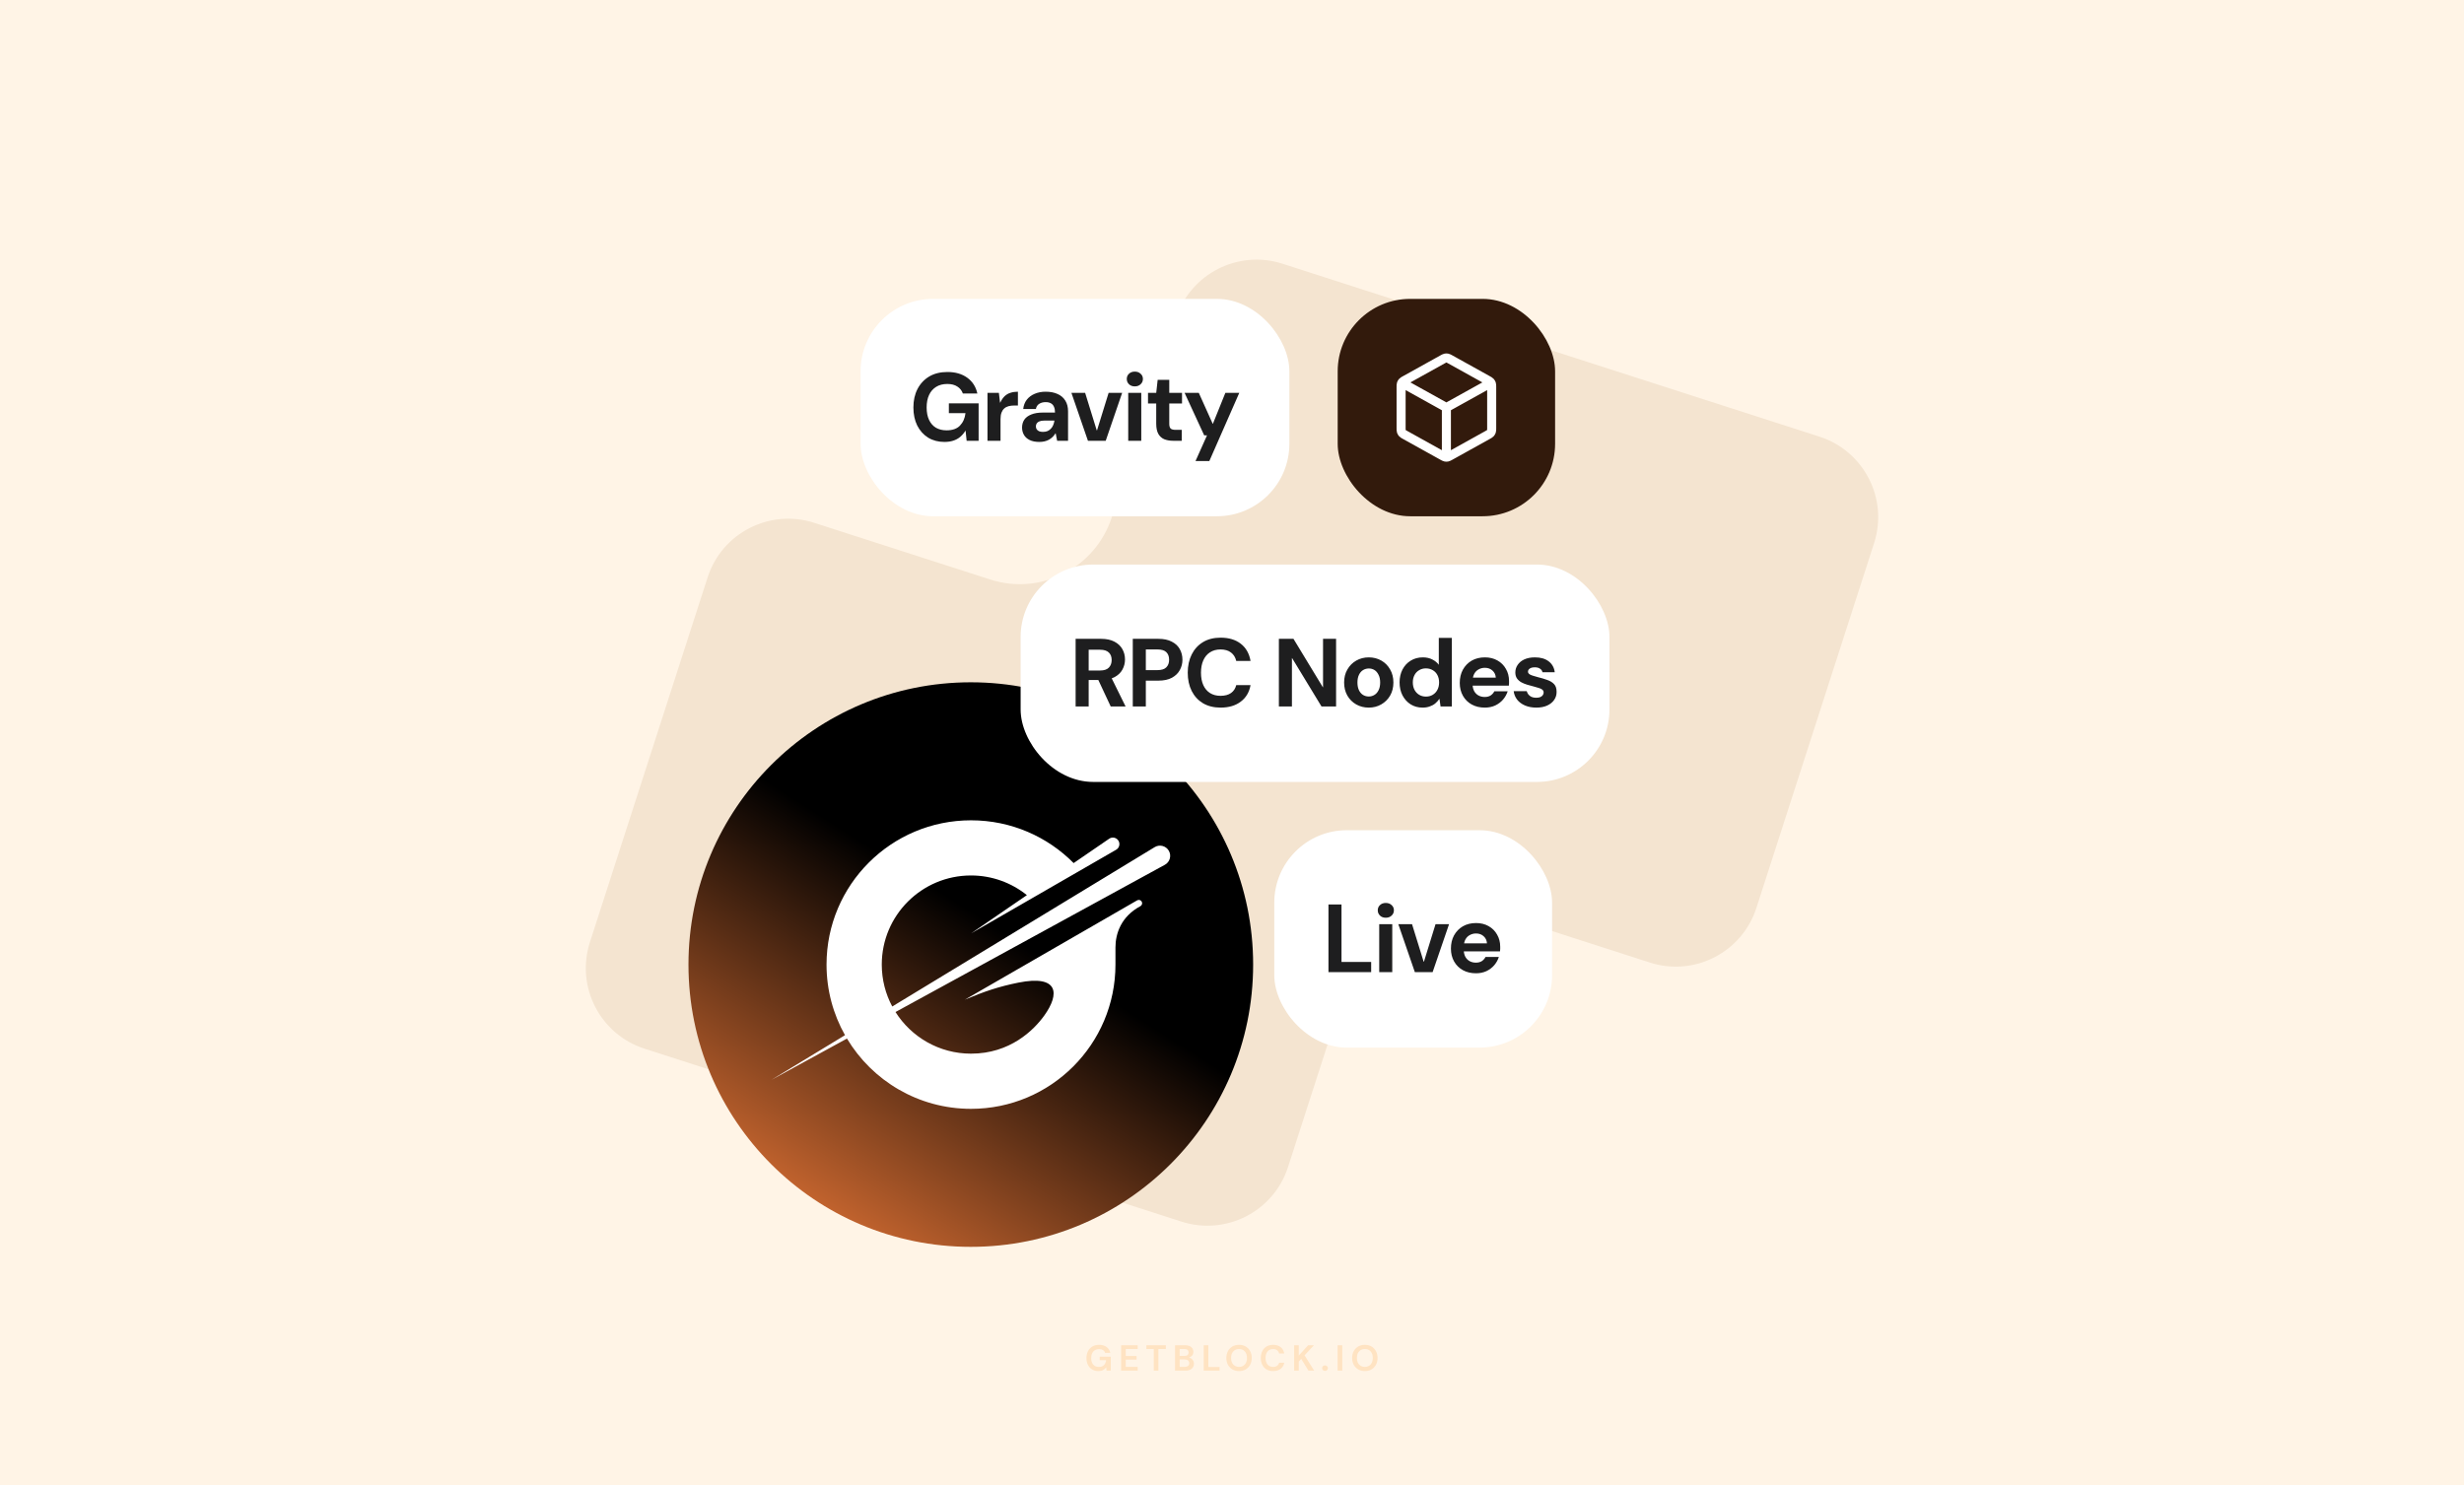 <svg width="816" height="492" viewBox="0 0 816 492" fill="none" xmlns="http://www.w3.org/2000/svg">
<rect width="816" height="492" fill="#FFF4E6"/>
<path fill-rule="evenodd" clip-rule="evenodd" d="M602.554 144.638C617.294 149.386 625.392 165.176 620.64 179.905L581.656 300.753C576.904 315.482 561.104 323.574 546.364 318.826L488.072 300.048C471.255 294.631 453.23 303.868 447.806 320.683L426.552 386.568C421.801 401.298 406 409.389 391.26 404.641L213.446 347.362C198.706 342.614 190.608 326.824 195.36 312.095L234.344 191.247C239.096 176.518 254.896 168.426 269.636 173.174L327.928 191.952C344.745 197.369 362.77 188.132 368.194 171.317L389.448 105.432C394.199 90.702 410 82.611 424.74 87.359L602.554 144.638Z" fill="#F4E4D0"/>
<path opacity="0.16" d="M363.747 454.144C362.955 454.144 362.263 453.964 361.671 453.604C361.079 453.244 360.619 452.744 360.291 452.104C359.963 451.456 359.799 450.704 359.799 449.848C359.799 448.984 359.967 448.224 360.303 447.568C360.647 446.904 361.131 446.388 361.755 446.02C362.387 445.644 363.135 445.456 363.999 445.456C364.983 445.456 365.799 445.692 366.447 446.164C367.095 446.636 367.515 447.288 367.707 448.12H365.991C365.863 447.728 365.631 447.424 365.295 447.208C364.959 446.984 364.527 446.872 363.999 446.872C363.159 446.872 362.511 447.14 362.055 447.676C361.599 448.204 361.371 448.932 361.371 449.86C361.371 450.788 361.595 451.508 362.043 452.02C362.499 452.524 363.115 452.776 363.891 452.776C364.651 452.776 365.223 452.572 365.607 452.164C365.999 451.748 366.235 451.204 366.315 450.532H364.191V449.38H367.863V454H366.447L366.327 452.896C366.055 453.296 365.715 453.604 365.307 453.82C364.899 454.036 364.379 454.144 363.747 454.144ZM371.277 454V445.6H376.761V446.836H372.813V449.14H376.401V450.34H372.813V452.764H376.761V454H371.277ZM382.09 454V446.836H379.642V445.6H386.086V446.836H383.626V454H382.09ZM389.144 454V445.6H392.516C393.388 445.6 394.052 445.804 394.508 446.212C394.972 446.612 395.204 447.128 395.204 447.76C395.204 448.288 395.06 448.712 394.772 449.032C394.492 449.344 394.148 449.556 393.74 449.668C394.22 449.764 394.616 450.004 394.928 450.388C395.24 450.764 395.396 451.204 395.396 451.708C395.396 452.372 395.156 452.92 394.676 453.352C394.196 453.784 393.516 454 392.636 454H389.144ZM390.68 449.128H392.288C392.72 449.128 393.052 449.028 393.284 448.828C393.516 448.628 393.632 448.344 393.632 447.976C393.632 447.624 393.516 447.348 393.284 447.148C393.06 446.94 392.72 446.836 392.264 446.836H390.68V449.128ZM390.68 452.752H392.396C392.852 452.752 393.204 452.648 393.452 452.44C393.708 452.224 393.836 451.924 393.836 451.54C393.836 451.148 393.704 450.84 393.44 450.616C393.176 450.392 392.82 450.28 392.372 450.28H390.68V452.752ZM398.634 454V445.6H400.17V452.8H403.89V454H398.634ZM410.338 454.144C409.498 454.144 408.762 453.96 408.13 453.592C407.506 453.224 407.014 452.716 406.654 452.068C406.302 451.412 406.126 450.656 406.126 449.8C406.126 448.944 406.302 448.192 406.654 447.544C407.014 446.888 407.506 446.376 408.13 446.008C408.762 445.64 409.498 445.456 410.338 445.456C411.17 445.456 411.902 445.64 412.534 446.008C413.166 446.376 413.658 446.888 414.01 447.544C414.362 448.192 414.538 448.944 414.538 449.8C414.538 450.656 414.362 451.412 414.01 452.068C413.658 452.716 413.166 453.224 412.534 453.592C411.902 453.96 411.17 454.144 410.338 454.144ZM410.338 452.764C411.138 452.764 411.774 452.5 412.246 451.972C412.726 451.444 412.966 450.72 412.966 449.8C412.966 448.88 412.726 448.156 412.246 447.628C411.774 447.1 411.138 446.836 410.338 446.836C409.538 446.836 408.898 447.1 408.418 447.628C407.938 448.156 407.698 448.88 407.698 449.8C407.698 450.72 407.938 451.444 408.418 451.972C408.898 452.5 409.538 452.764 410.338 452.764ZM421.618 454.144C420.77 454.144 420.042 453.964 419.434 453.604C418.826 453.236 418.358 452.728 418.03 452.08C417.702 451.424 417.538 450.668 417.538 449.812C417.538 448.956 417.702 448.2 418.03 447.544C418.358 446.888 418.826 446.376 419.434 446.008C420.042 445.64 420.77 445.456 421.618 445.456C422.626 445.456 423.45 445.708 424.09 446.212C424.738 446.708 425.142 447.408 425.302 448.312H423.61C423.506 447.856 423.282 447.5 422.938 447.244C422.602 446.98 422.154 446.848 421.594 446.848C420.818 446.848 420.21 447.112 419.77 447.64C419.33 448.168 419.11 448.892 419.11 449.812C419.11 450.732 419.33 451.456 419.77 451.984C420.21 452.504 420.818 452.764 421.594 452.764C422.154 452.764 422.602 452.644 422.938 452.404C423.282 452.156 423.506 451.816 423.61 451.384H425.302C425.142 452.248 424.738 452.924 424.09 453.412C423.45 453.9 422.626 454.144 421.618 454.144ZM428.582 454V445.6H430.118V448.996L433.226 445.6H435.122L432.026 448.936L435.206 454H433.322L430.922 450.112L430.118 450.988V454H428.582ZM438.802 454.084C438.522 454.084 438.29 453.996 438.106 453.82C437.93 453.644 437.842 453.432 437.842 453.184C437.842 452.928 437.93 452.712 438.106 452.536C438.29 452.36 438.522 452.272 438.802 452.272C439.082 452.272 439.31 452.36 439.486 452.536C439.67 452.712 439.762 452.928 439.762 453.184C439.762 453.432 439.67 453.644 439.486 453.82C439.31 453.996 439.082 454.084 438.802 454.084ZM442.98 454V445.6H444.516V454H442.98ZM452 454.144C451.16 454.144 450.424 453.96 449.792 453.592C449.168 453.224 448.676 452.716 448.316 452.068C447.964 451.412 447.788 450.656 447.788 449.8C447.788 448.944 447.964 448.192 448.316 447.544C448.676 446.888 449.168 446.376 449.792 446.008C450.424 445.64 451.16 445.456 452 445.456C452.832 445.456 453.564 445.64 454.196 446.008C454.828 446.376 455.32 446.888 455.672 447.544C456.024 448.192 456.2 448.944 456.2 449.8C456.2 450.656 456.024 451.412 455.672 452.068C455.32 452.716 454.828 453.224 454.196 453.592C453.564 453.96 452.832 454.144 452 454.144ZM452 452.764C452.8 452.764 453.436 452.5 453.908 451.972C454.388 451.444 454.628 450.72 454.628 449.8C454.628 448.88 454.388 448.156 453.908 447.628C453.436 447.1 452.8 446.836 452 446.836C451.2 446.836 450.56 447.1 450.08 447.628C449.6 448.156 449.36 448.88 449.36 449.8C449.36 450.72 449.6 451.444 450.08 451.972C450.56 452.5 451.2 452.764 452 452.764Z" fill="#FF8800"/>
<rect x="285" y="99" width="142" height="72" rx="24" fill="white"/>
<path d="M312.762 146.384C310.735 146.384 308.943 145.915 307.386 144.976C305.85 144.016 304.645 142.683 303.77 140.976C302.917 139.248 302.49 137.243 302.49 134.96C302.49 132.656 302.938 130.629 303.834 128.88C304.751 127.109 306.042 125.723 307.706 124.72C309.391 123.717 311.407 123.216 313.754 123.216C316.378 123.216 318.565 123.845 320.314 125.104C322.063 126.363 323.183 128.112 323.674 130.352H318.874C318.533 129.371 317.925 128.603 317.05 128.048C316.197 127.472 315.087 127.184 313.722 127.184C312.271 127.184 311.034 127.504 310.01 128.144C308.986 128.784 308.207 129.68 307.674 130.832C307.141 131.984 306.874 133.36 306.874 134.96C306.874 136.581 307.141 137.957 307.674 139.088C308.207 140.219 308.965 141.083 309.946 141.68C310.949 142.256 312.122 142.544 313.466 142.544C315.429 142.544 316.911 142.021 317.914 140.976C318.938 139.909 319.546 138.533 319.738 136.848H314.234V133.616H324.09V146H320.122L319.77 142.672H319.706C319.237 143.461 318.661 144.144 317.978 144.72C317.317 145.275 316.549 145.691 315.674 145.968C314.821 146.245 313.85 146.384 312.762 146.384ZM327.023 146V130.128H330.799L331.183 133.36H331.247C331.673 132.464 332.164 131.749 332.719 131.216C333.295 130.683 333.945 130.309 334.671 130.096C335.396 129.861 336.207 129.744 337.103 129.744V134.32H335.919C335.215 134.32 334.575 134.395 333.999 134.544C333.444 134.693 332.964 134.949 332.559 135.312C332.175 135.653 331.876 136.112 331.663 136.688C331.449 137.264 331.343 137.979 331.343 138.832V146H327.023ZM344.203 146.384C342.902 146.384 341.824 146.171 340.971 145.744C340.118 145.317 339.488 144.741 339.083 144.016C338.678 143.291 338.475 142.491 338.475 141.616C338.475 140.635 338.72 139.771 339.211 139.024C339.723 138.277 340.491 137.701 341.515 137.296C342.539 136.869 343.83 136.656 345.387 136.656H349.387C349.387 135.867 349.27 135.227 349.035 134.736C348.822 134.224 348.48 133.84 348.011 133.584C347.563 133.328 346.987 133.2 346.283 133.2C345.451 133.2 344.736 133.392 344.139 133.776C343.563 134.139 343.2 134.704 343.051 135.472H338.859C338.987 134.299 339.371 133.285 340.011 132.432C340.672 131.579 341.547 130.917 342.635 130.448C343.723 129.979 344.939 129.744 346.283 129.744C347.819 129.744 349.142 130 350.251 130.512C351.36 131.003 352.214 131.739 352.811 132.72C353.408 133.68 353.707 134.853 353.707 136.24V146H350.091L349.611 143.536H349.547C349.27 143.984 348.95 144.389 348.587 144.752C348.224 145.093 347.819 145.392 347.371 145.648C346.944 145.883 346.464 146.064 345.931 146.192C345.398 146.32 344.822 146.384 344.203 146.384ZM345.419 143.056C345.995 143.056 346.507 142.96 346.955 142.768C347.403 142.555 347.776 142.277 348.075 141.936C348.395 141.595 348.64 141.2 348.811 140.752C349.003 140.283 349.131 139.803 349.195 139.312H345.867C345.206 139.312 344.662 139.397 344.235 139.568C343.83 139.717 343.531 139.941 343.339 140.24C343.147 140.517 343.051 140.848 343.051 141.232C343.051 141.616 343.147 141.947 343.339 142.224C343.531 142.501 343.808 142.715 344.171 142.864C344.534 142.992 344.95 143.056 345.419 143.056ZM360.292 146L354.82 130.128H359.364L363.204 142.544H363.3L367.14 130.128H371.62L366.18 146H360.292ZM373.633 146V130.128H377.953V146H373.633ZM375.809 127.984C375.019 127.984 374.379 127.749 373.889 127.28C373.398 126.811 373.153 126.224 373.153 125.52C373.153 124.816 373.398 124.24 373.889 123.792C374.379 123.323 375.019 123.088 375.809 123.088C376.598 123.088 377.238 123.323 377.729 123.792C378.241 124.24 378.497 124.816 378.497 125.52C378.497 126.224 378.241 126.811 377.729 127.28C377.238 127.749 376.598 127.984 375.809 127.984ZM388.537 146C387.407 146 386.415 145.829 385.561 145.488C384.729 145.125 384.079 144.539 383.609 143.728C383.14 142.896 382.905 141.765 382.905 140.336V133.648H380.185V130.128H382.905L383.385 125.808H387.225V130.128H391.449V133.648H387.225V140.4C387.225 141.147 387.385 141.669 387.705 141.968C388.025 142.245 388.569 142.384 389.337 142.384H391.353V146H388.537ZM395.915 152.72L399.723 144.208H398.795L392.299 130.128H397.003L401.611 140.368H401.675L405.803 130.128H410.411L400.491 152.72H395.915Z" fill="#1E1E1F"/>
<g clip-path="url(#clip0_3802_827)">
<path d="M415 319.5C415 267.861 373.139 226 321.5 226C269.861 226 228 267.861 228 319.5C228 371.139 269.861 413 321.5 413C373.139 413 415 371.139 415 319.5Z" fill="url(#paint0_linear_3802_827)"/>
<path d="M387.076 281.795C386.128 280.156 384.014 279.617 382.396 280.6L295.485 333.386C293.27 329.248 292.015 324.521 292.015 319.5C292.015 303.2 305.245 289.986 321.564 289.986C328.572 289.986 335.005 292.429 340.071 296.499L321.581 309.176L369.631 281.466C370.667 280.87 371.021 279.546 370.422 278.515C369.791 277.424 368.365 277.101 367.323 277.815L355.557 285.882C346.887 277.135 334.861 271.715 321.564 271.715C295.142 271.715 273.723 293.109 273.723 319.5C273.723 327.998 275.946 335.975 279.838 342.89L255.47 357.689L280.488 344.008C288.843 357.95 304.111 367.285 321.564 367.285C347.987 367.285 369.406 345.892 369.406 319.5C369.406 318.01 369.406 318.265 369.406 313.794C369.406 309.324 371.222 303.604 377.657 300.161C378.209 299.866 378.409 299.175 378.096 298.632C377.789 298.104 377.114 297.921 376.585 298.228L319.532 331.129C325.901 328.425 330.769 326.781 337.223 325.486C350.666 322.788 351.008 329.189 345.816 336.41C342.34 341.244 334.487 349.009 321.57 349.009C311.036 349.009 301.795 343.505 296.56 335.219L385.773 286.441C387.437 285.534 388.025 283.434 387.076 281.795Z" fill="white"/>
</g>
<rect x="338" y="187" width="195" height="72" rx="24" fill="white"/>
<path d="M356.213 234V211.6H364.597C366.389 211.6 367.871 211.909 369.045 212.528C370.239 213.147 371.125 213.979 371.701 215.024C372.277 216.048 372.565 217.189 372.565 218.448C372.565 219.643 372.277 220.763 371.701 221.808C371.146 222.832 370.271 223.664 369.077 224.304C367.903 224.923 366.389 225.232 364.533 225.232H360.533V234H356.213ZM367.829 234L363.221 224.144H367.893L372.757 234H367.829ZM360.533 222.096H364.309C365.631 222.096 366.602 221.776 367.221 221.136C367.839 220.496 368.149 219.653 368.149 218.608C368.149 217.563 367.839 216.741 367.221 216.144C366.602 215.525 365.631 215.216 364.309 215.216H360.533V222.096ZM375.143 234V211.6H383.559C385.372 211.6 386.865 211.909 388.039 212.528C389.233 213.125 390.119 213.947 390.695 214.992C391.292 216.037 391.591 217.221 391.591 218.544C391.591 219.76 391.303 220.891 390.727 221.936C390.172 222.981 389.297 223.835 388.103 224.496C386.929 225.136 385.415 225.456 383.559 225.456H379.463V234H375.143ZM379.463 221.968H383.303C384.668 221.968 385.649 221.659 386.247 221.04C386.865 220.421 387.175 219.589 387.175 218.544C387.175 217.456 386.865 216.613 386.247 216.016C385.649 215.419 384.668 215.12 383.303 215.12H379.463V221.968ZM404.222 234.384C401.982 234.384 400.041 233.904 398.398 232.944C396.777 231.963 395.529 230.608 394.654 228.88C393.779 227.131 393.342 225.115 393.342 222.832C393.342 220.549 393.779 218.533 394.654 216.784C395.529 215.035 396.777 213.669 398.398 212.688C400.019 211.707 401.961 211.216 404.222 211.216C406.953 211.216 409.182 211.888 410.91 213.232C412.638 214.576 413.715 216.475 414.142 218.928H409.406C409.129 217.733 408.553 216.805 407.678 216.144C406.803 215.461 405.641 215.12 404.19 215.12C402.846 215.12 401.683 215.44 400.702 216.08C399.742 216.699 399.006 217.584 398.494 218.736C397.982 219.888 397.726 221.253 397.726 222.832C397.726 224.411 397.982 225.776 398.494 226.928C399.006 228.059 399.742 228.933 400.702 229.552C401.683 230.171 402.846 230.48 404.19 230.48C405.641 230.48 406.803 230.171 407.678 229.552C408.553 228.933 409.129 228.059 409.406 226.928H414.142C413.737 229.253 412.659 231.077 410.91 232.4C409.182 233.723 406.953 234.384 404.222 234.384ZM423.526 234V211.6H428.358L438.086 227.632H438.15V211.6H442.47V234H437.638L427.91 218H427.846V234H423.526ZM453.29 234.384C451.754 234.384 450.367 234.032 449.13 233.328C447.892 232.624 446.911 231.643 446.186 230.384C445.482 229.125 445.13 227.685 445.13 226.064C445.13 224.421 445.492 222.981 446.218 221.744C446.943 220.485 447.924 219.504 449.162 218.8C450.399 218.096 451.775 217.744 453.29 217.744C454.826 217.744 456.212 218.096 457.45 218.8C458.687 219.504 459.658 220.485 460.362 221.744C461.087 222.981 461.45 224.421 461.45 226.064C461.45 227.707 461.087 229.157 460.362 230.416C459.636 231.653 458.655 232.624 457.418 233.328C456.202 234.032 454.826 234.384 453.29 234.384ZM453.29 230.704C453.972 230.704 454.591 230.533 455.146 230.192C455.722 229.851 456.18 229.339 456.522 228.656C456.884 227.952 457.066 227.088 457.066 226.064C457.066 225.04 456.884 224.187 456.522 223.504C456.18 222.8 455.732 222.277 455.178 221.936C454.623 221.595 454.004 221.424 453.322 221.424C452.639 221.424 452.01 221.595 451.434 221.936C450.858 222.277 450.399 222.8 450.058 223.504C449.716 224.187 449.546 225.04 449.546 226.064C449.546 227.088 449.716 227.952 450.058 228.656C450.399 229.339 450.847 229.851 451.402 230.192C451.978 230.533 452.607 230.704 453.29 230.704ZM471.113 234.384C469.62 234.384 468.297 234.021 467.145 233.296C466.014 232.571 465.118 231.579 464.457 230.32C463.817 229.061 463.497 227.632 463.497 226.032C463.497 224.453 463.817 223.035 464.457 221.776C465.118 220.517 466.025 219.536 467.177 218.832C468.35 218.107 469.694 217.744 471.209 217.744C472.404 217.744 473.449 217.979 474.345 218.448C475.241 218.896 475.956 219.483 476.489 220.208V211.28H480.809V234H477.065L476.713 231.504H476.649C476.286 232.059 475.838 232.56 475.305 233.008C474.793 233.435 474.185 233.765 473.481 234C472.798 234.256 472.009 234.384 471.113 234.384ZM472.233 230.736C473.086 230.736 473.844 230.533 474.505 230.128C475.166 229.723 475.678 229.168 476.041 228.464C476.404 227.76 476.585 226.949 476.585 226.032C476.585 225.136 476.404 224.336 476.041 223.632C475.678 222.928 475.166 222.384 474.505 222C473.844 221.595 473.076 221.392 472.201 221.392C471.369 221.392 470.622 221.595 469.961 222C469.3 222.384 468.788 222.928 468.425 223.632C468.062 224.336 467.881 225.136 467.881 226.032C467.881 226.949 468.062 227.76 468.425 228.464C468.788 229.168 469.3 229.723 469.961 230.128C470.622 230.533 471.38 230.736 472.233 230.736ZM491.715 234.384C490.094 234.384 488.654 234.043 487.395 233.36C486.158 232.677 485.187 231.717 484.483 230.48C483.779 229.243 483.427 227.824 483.427 226.224C483.427 224.56 483.768 223.099 484.451 221.84C485.155 220.56 486.126 219.557 487.363 218.832C488.622 218.107 490.083 217.744 491.747 217.744C493.326 217.744 494.712 218.085 495.907 218.768C497.123 219.451 498.062 220.389 498.723 221.584C499.406 222.757 499.747 224.091 499.747 225.584C499.747 225.797 499.747 226.043 499.747 226.32C499.747 226.576 499.726 226.843 499.683 227.12H486.499V224.464H495.363C495.299 223.483 494.926 222.693 494.243 222.096C493.582 221.499 492.75 221.2 491.747 221.2C491 221.2 490.318 221.371 489.699 221.712C489.08 222.032 488.59 222.523 488.227 223.184C487.864 223.845 487.683 224.688 487.683 225.712V226.64C487.683 227.515 487.854 228.272 488.195 228.912C488.536 229.531 489.006 230.011 489.603 230.352C490.222 230.693 490.915 230.864 491.683 230.864C492.472 230.864 493.134 230.693 493.667 230.352C494.2 229.989 494.606 229.531 494.883 228.976H499.299C498.979 229.979 498.467 230.896 497.763 231.728C497.059 232.539 496.195 233.189 495.171 233.68C494.147 234.149 492.995 234.384 491.715 234.384ZM508.774 234.384C507.366 234.384 506.118 234.149 505.03 233.68C503.942 233.211 503.078 232.571 502.438 231.76C501.798 230.928 501.414 229.989 501.286 228.944H505.606C505.713 229.328 505.894 229.691 506.15 230.032C506.406 230.352 506.748 230.619 507.174 230.832C507.622 231.024 508.134 231.12 508.71 231.12C509.286 231.12 509.756 231.045 510.118 230.896C510.481 230.725 510.748 230.512 510.918 230.256C511.11 229.979 511.206 229.701 511.206 229.424C511.206 228.997 511.068 228.677 510.79 228.464C510.534 228.229 510.15 228.037 509.638 227.888C509.148 227.717 508.561 227.547 507.878 227.376C507.196 227.205 506.492 227.013 505.766 226.8C505.062 226.587 504.412 226.32 503.814 226C503.217 225.659 502.737 225.232 502.374 224.72C502.012 224.187 501.83 223.525 501.83 222.736C501.83 221.819 502.086 220.987 502.598 220.24C503.11 219.472 503.846 218.864 504.806 218.416C505.788 217.968 506.961 217.744 508.326 217.744C510.225 217.744 511.74 218.181 512.87 219.056C514.022 219.931 514.694 221.136 514.886 222.672H510.822C510.716 222.16 510.438 221.765 509.99 221.488C509.564 221.189 508.998 221.04 508.294 221.04C507.569 221.04 507.004 221.179 506.598 221.456C506.214 221.733 506.022 222.075 506.022 222.48C506.022 222.779 506.15 223.035 506.406 223.248C506.684 223.461 507.068 223.643 507.558 223.792C508.049 223.941 508.636 224.112 509.318 224.304C510.47 224.581 511.505 224.891 512.422 225.232C513.361 225.552 514.108 226.011 514.662 226.608C515.217 227.184 515.494 228.027 515.494 229.136C515.516 230.139 515.249 231.035 514.694 231.824C514.161 232.613 513.382 233.243 512.358 233.712C511.356 234.16 510.161 234.384 508.774 234.384Z" fill="#1E1E1F"/>
<rect x="443" y="99" width="72" height="72" rx="24" fill="#321A0C"/>
<path d="M493.167 127.13L479 135M479 135L464.833 127.13M479 135L479 150.833M494 141.764V128.236C494 127.665 494 127.379 493.916 127.124C493.841 126.899 493.72 126.692 493.559 126.518C493.377 126.321 493.128 126.182 492.628 125.905L480.295 119.053C479.822 118.79 479.586 118.659 479.336 118.607C479.114 118.562 478.886 118.562 478.664 118.607C478.414 118.659 478.178 118.79 477.705 119.053L465.372 125.905C464.872 126.182 464.623 126.321 464.441 126.518C464.28 126.692 464.159 126.899 464.084 127.124C464 127.379 464 127.665 464 128.236V141.764C464 142.335 464 142.621 464.084 142.876C464.159 143.101 464.28 143.308 464.441 143.482C464.623 143.679 464.872 143.818 465.372 144.095L477.705 150.947C478.178 151.21 478.414 151.341 478.664 151.393C478.886 151.438 479.114 151.438 479.336 151.393C479.586 151.341 479.822 151.21 480.295 150.947L492.628 144.095C493.128 143.818 493.377 143.679 493.559 143.482C493.72 143.308 493.841 143.101 493.916 142.876C494 142.621 494 142.335 494 141.764Z" stroke="white" stroke-width="3" stroke-linecap="round" stroke-linejoin="round"/>
<rect x="422" y="275" width="92" height="72" rx="24" fill="white"/>
<path d="M439.944 322V299.6H444.264V318.64H454.088V322H439.944ZM456.753 322V306.128H461.073V322H456.753ZM458.929 303.984C458.14 303.984 457.5 303.749 457.009 303.28C456.519 302.811 456.273 302.224 456.273 301.52C456.273 300.816 456.519 300.24 457.009 299.792C457.5 299.323 458.14 299.088 458.929 299.088C459.719 299.088 460.359 299.323 460.849 299.792C461.361 300.24 461.617 300.816 461.617 301.52C461.617 302.224 461.361 302.811 460.849 303.28C460.359 303.749 459.719 303.984 458.929 303.984ZM468.554 322L463.082 306.128H467.626L471.466 318.544H471.562L475.402 306.128H479.882L474.442 322H468.554ZM488.789 322.384C487.168 322.384 485.728 322.043 484.469 321.36C483.232 320.677 482.261 319.717 481.557 318.48C480.853 317.243 480.501 315.824 480.501 314.224C480.501 312.56 480.842 311.099 481.525 309.84C482.229 308.56 483.2 307.557 484.437 306.832C485.696 306.107 487.157 305.744 488.821 305.744C490.4 305.744 491.786 306.085 492.981 306.768C494.197 307.451 495.136 308.389 495.797 309.584C496.48 310.757 496.821 312.091 496.821 313.584C496.821 313.797 496.821 314.043 496.821 314.32C496.821 314.576 496.8 314.843 496.757 315.12H483.573V312.464H492.437C492.373 311.483 492 310.693 491.317 310.096C490.656 309.499 489.824 309.2 488.821 309.2C488.074 309.2 487.392 309.371 486.773 309.712C486.154 310.032 485.664 310.523 485.301 311.184C484.938 311.845 484.757 312.688 484.757 313.712V314.64C484.757 315.515 484.928 316.272 485.269 316.912C485.61 317.531 486.08 318.011 486.677 318.352C487.296 318.693 487.989 318.864 488.757 318.864C489.546 318.864 490.208 318.693 490.741 318.352C491.274 317.989 491.68 317.531 491.957 316.976H496.373C496.053 317.979 495.541 318.896 494.837 319.728C494.133 320.539 493.269 321.189 492.245 321.68C491.221 322.149 490.069 322.384 488.789 322.384Z" fill="#1E1E1F"/>
<defs>
<linearGradient id="paint0_linear_3802_827" x1="246.675" y1="413" x2="365.694" y2="226" gradientUnits="userSpaceOnUse">
<stop offset="0.023" stop-color="#E57536"/>
<stop offset="0.605"/>
</linearGradient>
<clipPath id="clip0_3802_827">
<rect width="187" height="187" fill="white" transform="translate(228 226)"/>
</clipPath>
</defs>
</svg>
